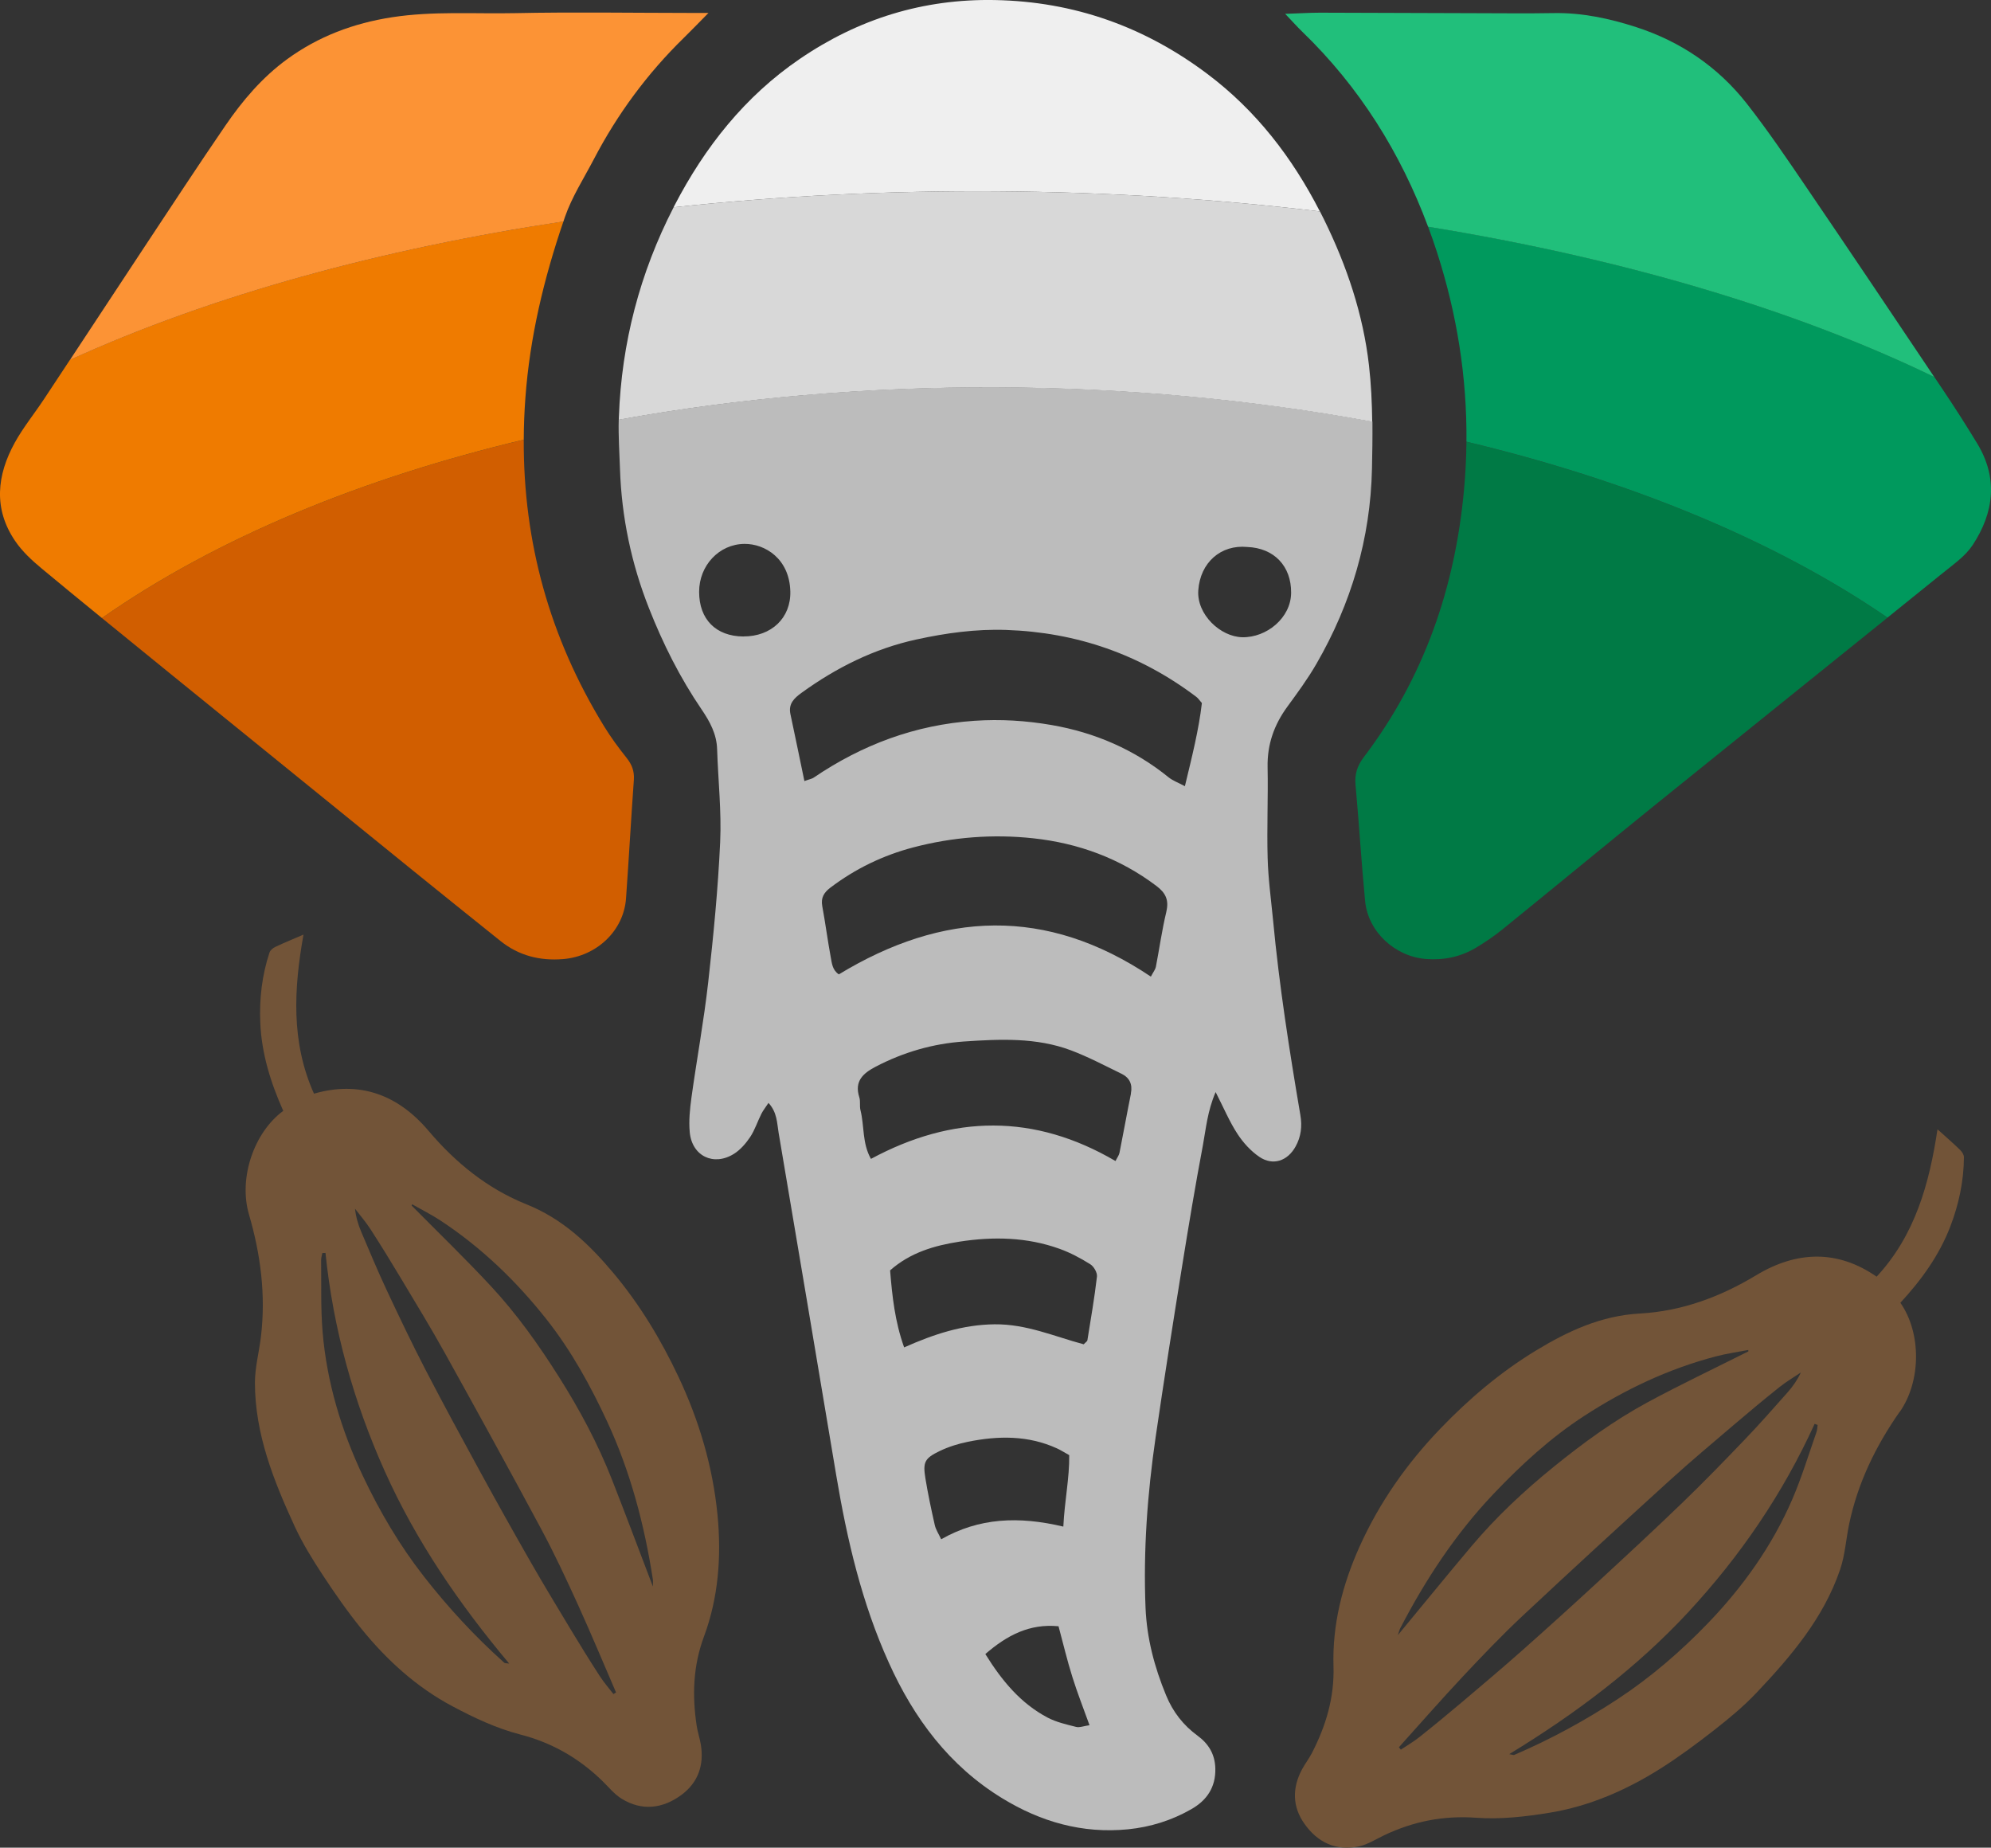 <svg xmlns="http://www.w3.org/2000/svg" id="uuid-6c94fdeb-3edb-4b2a-9b3e-f5af15a71c18" data-name="Layer 1" viewBox="0 0 398.47 369.72"><rect x="0" y="0" width="398.47" height="369.72" fill="#333333" stroke="none"/><defs><style>      .uuid-28f3982c-3f2f-4856-ac53-934ece36487e {        fill: #d15e00;      }      .uuid-28f3982c-3f2f-4856-ac53-934ece36487e, .uuid-eaef34a6-69de-4739-90d7-0ef84ad3bbee, .uuid-84a5a40a-583d-4a51-a299-9122502cd397, .uuid-deeb12fe-0655-4c64-bb9a-a15d19896721, .uuid-1099007b-985a-48bc-bd2c-2d320a233814, .uuid-1a1a4001-59c1-4767-82bc-32d915456686, .uuid-c520b08f-2bf3-4ffe-bf40-d1c6183e5637, .uuid-71a94748-b511-4fc5-a34e-a5a0f1d506d7, .uuid-571b4b0c-fc37-4808-99d3-fced3b68cf69, .uuid-6bcc7314-e166-4ee4-8b15-e479fad7508b {        stroke-width: 0px;      }      .uuid-eaef34a6-69de-4739-90d7-0ef84ad3bbee {        fill: #00995d;      }      .uuid-84a5a40a-583d-4a51-a299-9122502cd397 {        fill: #21bf7b;      }      .uuid-deeb12fe-0655-4c64-bb9a-a15d19896721 {        fill: #725438;      }      .uuid-1099007b-985a-48bc-bd2c-2d320a233814 {        fill: #ef7b00;      }      .uuid-1a1a4001-59c1-4767-82bc-32d915456686 {        fill: #bcbcbc;      }      .uuid-c520b08f-2bf3-4ffe-bf40-d1c6183e5637 {        fill: #fc9335;      }      .uuid-71a94748-b511-4fc5-a34e-a5a0f1d506d7 {        fill: #007a45;      }      .uuid-571b4b0c-fc37-4808-99d3-fced3b68cf69 {        fill: #d8d8d8;      }      .uuid-6bcc7314-e166-4ee4-8b15-e479fad7508b {        fill: #efefef;      }    </style></defs><g><path class="uuid-28f3982c-3f2f-4856-ac53-934ece36487e" d="M126.86,156.02c-.57,7.92-1,15.84-1.57,23.75-.46,6.46-5.86,11.58-12.58,12.14-4.66.38-8.88-.68-12.56-3.63-5.74-4.61-11.49-9.21-17.2-13.84-16.26-13.17-32.51-26.35-48.76-39.55-4.6-3.73-9.2-7.47-13.79-11.22,23.19-16.21,52.38-28.07,84.42-35.69-.09,20.45,5.16,39.57,16.08,57.35,1.35,2.21,2.9,4.31,4.52,6.34,1.06,1.33,1.55,2.64,1.44,4.35Z"></path><path class="uuid-1099007b-985a-48bc-bd2c-2d320a233814" d="M112.76,44.31c-3.91,11.44-6.72,23.13-7.61,35.29-.21,2.82-.32,5.61-.33,8.38-32.04,7.63-61.22,19.48-84.42,35.69-4.01-3.27-8.02-6.56-12.02-9.88-1.98-1.64-3.95-3.46-5.37-5.57-4.37-6.45-3.63-13.15-.05-19.65,1.67-3.02,3.87-5.73,5.79-8.62,1.75-2.65,3.5-5.3,5.26-7.96,28.66-13.04,62.59-22.22,98.75-27.69Z"></path><path class="uuid-c520b08f-2bf3-4ffe-bf40-d1c6183e5637" d="M141.8,2.58c-2.17,2.2-3.56,3.64-4.98,5.03-7.28,7.12-13.26,15.22-17.97,24.25-2,3.83-4.39,7.53-5.79,11.57-.1.3-.21.6-.3.89-36.17,5.46-70.1,14.65-98.75,27.69,5-7.59,9.99-15.18,15-22.75,5.34-8.06,10.63-16.15,16.1-24.13,3.43-5.01,7.36-9.63,12.32-13.26,6.3-4.6,13.33-7.23,21.04-8.42,8.2-1.26,16.42-.65,24.63-.82,11.69-.24,23.38-.05,35.08-.04.86,0,1.72,0,3.64,0Z"></path></g><g><path class="uuid-71a94748-b511-4fc5-a34e-a5a0f1d506d7" d="M377.76,123.59c-15.4,12.42-30.83,24.81-46.22,37.24-10.32,8.34-20.56,16.8-30.86,25.15-1.67,1.35-3.48,2.58-5.33,3.68-3.06,1.82-6.41,2.51-9.97,2.23-6.2-.49-11.57-5.43-12.17-11.57-.75-7.75-1.21-15.53-1.92-23.29-.2-2.16.36-3.81,1.67-5.55,12.02-15.84,18.26-33.87,20.05-53.56.29-3.19.45-6.37.48-9.53,32.22,7.71,61.39,19.49,84.27,35.2Z"></path><path class="uuid-eaef34a6-69de-4739-90d7-0ef84ad3bbee" d="M394.79,109.08c-1.46,2.21-3.85,3.86-5.97,5.58-3.68,2.98-7.37,5.95-11.06,8.92-22.88-15.7-52.05-27.49-84.27-35.2.12-12.88-1.9-25.52-5.89-37.89-.56-1.73-1.15-3.45-1.79-5.14,37.69,6.13,72.63,16.19,101.3,30.06.61.91,1.22,1.83,1.84,2.74,2.33,3.47,4.58,7,6.75,10.57,4.23,6.96,3.37,13.86-.9,20.35Z"></path><path class="uuid-84a5a40a-583d-4a51-a299-9122502cd397" d="M387.11,75.43c-28.67-13.87-63.61-23.93-101.3-30.06-5.5-14.77-13.71-27.96-25.24-39.08-.92-.89-1.77-1.85-3.36-3.52,3.01-.1,5-.23,6.99-.23,10.39.02,20.78.07,31.16.1,5.19.01,10.39.07,15.58-.02,5.7-.1,11.19,1.08,16.53,2.81,8.86,2.87,16.36,7.96,22.11,15.28,4.26,5.44,8.15,11.19,12.04,16.91,8.55,12.56,17.02,25.18,25.49,37.81Z"></path></g><g><path class="uuid-6bcc7314-e166-4ee4-8b15-e479fad7508b" d="M264.16,42.31c-42.19-5.07-86.85-5.4-129.35-.83.06-.12.12-.24.18-.36,6.06-11.67,14.08-21.83,25.06-29.32C171.81,3.77,184.75-.26,199.12.01c15.87.3,29.98,5.35,42.54,14.8,9.74,7.32,16.96,16.71,22.5,27.5Z"></path><path class="uuid-1a1a4001-59c1-4767-82bc-32d915456686" d="M123.83,83.99c-.09,3.28.14,6.57.25,9.85.32,9.61,2.26,18.89,5.79,27.83,2.81,7.14,6.23,13.96,10.56,20.31,1.64,2.41,3,4.9,3.09,7.94.2,6.2.89,12.41.61,18.58-.43,9.36-1.34,18.71-2.39,28.02-.87,7.74-2.29,15.41-3.36,23.13-.31,2.28-.55,4.62-.34,6.89.44,4.78,4.77,6.89,8.85,4.34,1.29-.81,2.39-2.09,3.25-3.37.94-1.42,1.47-3.12,2.25-4.66.35-.69.86-1.31,1.41-2.16,1.73,1.87,1.7,4,2.02,5.92,3.89,22.9,7.71,45.81,11.56,68.71,2.16,12.84,5.11,25.46,10.51,37.39,5.03,11.15,12.1,20.65,22.71,27.13,7.7,4.71,16.03,7.1,25.15,6.2,4.51-.45,8.76-1.79,12.68-4.03,3.1-1.77,4.88-4.37,4.8-8.11-.06-2.84-1.32-4.95-3.54-6.58-2.87-2.09-4.96-4.79-6.31-8.08-2.33-5.63-3.87-11.43-4.12-17.58-.46-11.43.38-22.78,2.02-34.07,1.66-11.4,3.46-22.78,5.29-34.16,1.3-8.1,2.65-16.2,4.17-24.26.62-3.32.89-6.77,2.55-10.65,1.67,3.27,2.79,5.95,4.35,8.34,1.15,1.77,2.68,3.46,4.41,4.63,2.71,1.84,5.65.82,7.25-2.09,1.09-1.97,1.33-4.05.95-6.27-2.2-12.93-4.23-25.89-5.46-38.95-.4-4.16-.98-8.32-1.09-12.49-.17-6.05.11-12.12-.01-18.18-.09-4.53,1.29-8.45,3.93-12.07,2.04-2.79,4.1-5.59,5.82-8.57,6.99-12.07,10.84-25.11,11.14-39.07.07-3.14.12-6.3.09-9.44-48.46-8.96-102.08-9.24-150.79-.4ZM148.77,127.36c-5.48-.04-8.85-3.42-8.85-8.93-.01-5.26,3.99-9.56,9.08-9.6,4.08-.03,9,2.94,9.17,9.5.14,5.33-3.81,9.05-9.39,9.02ZM188.36,308c-.51-1.1-1.08-1.93-1.28-2.85-.7-3.09-1.36-6.19-1.87-9.31-.53-3.26-.18-4.03,2.83-5.48,1.79-.86,3.75-1.48,5.71-1.87,6.04-1.22,12.03-1.3,17.79,1.33.77.35,1.49.82,2.45,1.35.06,4.59-.92,9.06-1.18,14.3-8.95-2.12-16.85-1.78-24.44,2.53ZM215.37,345.55c-1.95-.49-3.97-.95-5.72-1.87-5.37-2.84-9.11-7.33-12.45-12.71,4.36-3.77,8.85-6.12,14.65-5.56.95,3.54,1.74,6.88,2.77,10.15.98,3.14,2.19,6.21,3.43,9.65-1.13.16-1.97.51-2.68.34ZM217.62,268.19c-.04.23-.37.41-.73.8-5.8-1.54-11.44-4.07-17.83-4-6.36.07-12.1,1.95-18.11,4.62-1.86-5.2-2.39-10.27-2.81-15.41,4.06-3.6,8.95-4.98,13.89-5.75,6.72-1.04,13.51-.92,20.04,1.44,2.14.77,4.2,1.87,6.13,3.08.71.44,1.43,1.68,1.34,2.47-.49,4.27-1.24,8.52-1.92,12.78ZM226.35,218.79c-.8,3.95-1.51,7.92-2.3,11.88-.11.53-.48,1-.8,1.65-16.29-9.54-32.56-9.26-48.94-.43-1.78-3.12-1.3-6.58-2.1-9.75-.21-.83.03-1.78-.23-2.57-1.03-3.21.73-4.79,3.24-6.11,5.56-2.91,11.51-4.64,17.73-5.06,7.17-.48,14.45-.83,21.36,1.76,3.48,1.31,6.8,3.07,10.15,4.7,1.6.78,2.24,2.11,1.87,3.94ZM233.43,182.44c-.88,3.64-1.39,7.35-2.1,11.03-.1.51-.48.97-1,1.95-20.98-14.08-41.69-13.06-62.45-.45-1.31-.88-1.39-2.25-1.62-3.45-.63-3.4-1.07-6.83-1.7-10.23-.3-1.66.35-2.7,1.61-3.66,5.01-3.8,10.56-6.48,16.61-8.07,7.88-2.07,15.96-2.69,24.01-1.82,8.99.97,17.34,4,24.67,9.55,1.84,1.39,2.52,2.82,1.96,5.15ZM237.15,157.32c-1.37-.73-2.43-1.11-3.26-1.77-6.88-5.58-14.77-8.97-23.41-10.47-5.09-.88-10.23-1.21-15.48-.85-11.84.81-22.44,4.78-32.18,11.39-.34.23-.79.29-1.83.67-.99-4.73-1.87-9.08-2.8-13.41-.44-2.06.75-3.18,2.24-4.26,6.97-5.04,14.53-8.82,22.96-10.66,5.91-1.29,11.9-2.12,17.99-1.91,14.1.48,26.81,4.88,38.07,13.41.34.25.57.63,1.09,1.22-.62,5.35-1.98,10.73-3.4,16.63ZM248.64,127.51c-4.4-.09-9.16-4.56-8.82-9.4.4-5.59,4.55-9.17,9.8-8.66,5.41.21,8.82,3.86,8.78,9.16-.03,5.01-4.88,8.99-9.77,8.9Z"></path><path class="uuid-571b4b0c-fc37-4808-99d3-fced3b68cf69" d="M274.63,84.39c-48.46-8.96-102.08-9.24-150.79-.4,0-.18.01-.36.02-.54.53-14.81,4.2-28.85,10.96-41.98,42.5-4.57,87.16-4.23,129.35.83.28.54.55,1.07.81,1.61,4.56,9.28,7.83,18.96,9,29.18.43,3.74.6,7.51.65,11.3Z"></path></g><path class="uuid-deeb12fe-0655-4c64-bb9a-a15d19896721" d="M56.68,222.26c-2.54-5.69-4.33-11.48-4.59-17.64-.2-4.77.34-9.48,1.85-14.03.15-.46.7-.9,1.17-1.12,1.8-.85,3.65-1.61,5.63-2.46-1.93,10.8-2.54,21.5,2.1,31.83,9.11-2.63,16.8.19,22.94,7.45,5.42,6.41,11.83,11.58,19.58,14.69,7.22,2.89,12.49,7.91,17.32,13.65,5.35,6.36,9.61,13.44,13.13,20.91,4.11,8.73,6.85,17.93,7.79,27.6.8,8.3.19,16.51-2.71,24.33-2.19,5.89-2.37,11.76-1.47,17.8.19,1.28.63,2.53.84,3.81.68,4.12-.55,7.63-3.91,10.1-3.73,2.73-7.85,3.24-11.91.76-1.51-.92-2.68-2.41-3.97-3.66-4.66-4.5-9.99-7.57-16.38-9.22-4.7-1.21-9.25-3.35-13.56-5.65-7.15-3.8-13.1-9.21-18.19-15.48-2.79-3.44-5.33-7.09-7.77-10.8-2.05-3.12-4.03-6.33-5.59-9.7-4.2-9.12-7.94-18.45-7.96-28.71,0-3.1.84-6.2,1.21-9.3.98-8.31-.06-16.4-2.4-24.41-2.12-7.26.97-16.4,6.87-20.74ZM122.77,338.98c.17-.11.35-.22.52-.33-2.53-5.85-4.98-11.75-7.62-17.55-2.33-5.12-4.71-10.22-7.37-15.17-6.32-11.79-12.78-23.51-19.27-35.2-2.81-5.06-5.84-10.01-8.82-14.99-1.97-3.29-3.98-6.56-6.06-9.78-.92-1.43-2.06-2.74-3.1-4.1.18,1.66.63,3.17,1.24,4.61,1.65,3.89,3.28,7.79,5.07,11.62,2.51,5.35,5.05,10.69,7.77,15.94,3.61,6.97,7.37,13.87,11.13,20.76,3.23,5.91,6.52,11.79,9.87,17.64,2.62,4.58,5.36,9.09,8.08,13.61,1.89,3.13,3.82,6.25,5.81,9.32.82,1.27,1.82,2.41,2.74,3.61ZM65.15,250.71c-.21,0-.42.01-.64.02-.08.48-.25.96-.24,1.44.06,4.77-.1,9.56.29,14.3.84,10.11,3.76,19.75,8.07,28.88,3.35,7.09,7.33,13.85,12.2,20.09,4.87,6.24,10.2,12,16.08,17.26.14.13.43.09,1,.18-10.06-12-18.65-24.54-24.92-38.52-6.23-13.9-10.3-28.44-11.85-43.66ZM82.48,240.97c-.03.09-.07.17-.1.26,5.31,5.37,10.75,10.62,15.89,16.15,5.16,5.55,9.54,11.72,13.59,18.13,4.12,6.51,7.75,13.28,10.58,20.46,2.75,7,5.39,14.05,8.23,21.5,0-.77.04-1.11-.01-1.43-1.68-10.88-4.47-21.49-9.09-31.47-3.35-7.23-7.21-14.26-12.18-20.56-6.05-7.66-13.03-14.38-21.21-19.77-1.82-1.2-3.79-2.18-5.69-3.26Z"></path><path class="uuid-deeb12fe-0655-4c64-bb9a-a15d19896721" d="M380.18,282.51c-4.78,6.84-8.35,14.18-10.08,22.36-.65,3.06-.83,6.27-1.83,9.2-3.31,9.71-9.83,17.36-16.73,24.65-2.56,2.7-5.46,5.11-8.4,7.41-3.49,2.73-7.07,5.38-10.81,7.75-6.83,4.31-14.2,7.53-22.19,8.84-4.82.79-9.81,1.36-14.65,1.01-6.59-.48-12.62.72-18.47,3.5-1.63.77-3.21,1.81-4.94,2.2-4.64,1.04-8.39-.75-11.04-4.53-2.4-3.41-2.44-7.13-.48-10.82.61-1.15,1.43-2.19,2.02-3.34,2.79-5.43,4.49-11.06,4.3-17.33-.25-8.34,1.79-16.31,5.21-23.92,3.98-8.86,9.51-16.7,16.21-23.66,5.72-5.95,12.02-11.3,19.13-15.61,6.41-3.89,13.01-6.96,20.78-7.39,8.33-.46,16.06-3.31,23.25-7.65,8.15-4.92,16.33-5.13,24.12.28,7.7-8.31,10.55-18.63,12.18-29.49,1.6,1.44,3.11,2.75,4.54,4.14.37.36.75.95.75,1.44-.03,4.8-1.02,9.43-2.73,13.88-2.21,5.75-5.76,10.67-9.99,15.25,4.2,6.01,4.2,15.65-.13,21.85ZM284.11,347.56c2.87-2.28,5.69-4.61,8.49-6.97,4.03-3.41,8.06-6.81,12.01-10.31,5.04-4.47,10.04-8.99,14.99-13.56,5.77-5.32,11.54-10.66,17.19-16.11,4.25-4.1,8.37-8.35,12.46-12.62,2.92-3.05,5.72-6.22,8.52-9.39,1.04-1.17,1.94-2.46,2.65-3.97-1.42.96-2.91,1.83-4.24,2.89-3,2.39-5.95,4.84-8.87,7.33-4.41,3.76-8.86,7.48-13.15,11.38-9.9,9-19.76,18.04-29.52,27.18-4.1,3.84-7.99,7.92-11.84,12.02-4.36,4.65-8.56,9.45-12.83,14.19.13.16.26.32.39.48,1.25-.84,2.57-1.6,3.75-2.54ZM337.99,322.48c-10.42,11.24-22.57,20.37-35.94,28.52.58.09.84.22,1.01.15,7.26-3.11,14.15-6.86,20.76-11.21,6.61-4.35,12.55-9.49,17.99-15.13,7-7.27,12.85-15.47,16.88-24.78,1.89-4.37,3.27-8.96,4.85-13.46.16-.45.16-.96.23-1.44-.2-.07-.4-.15-.6-.22-6.34,13.93-14.84,26.4-25.19,37.57ZM343.45,271.4c-9.48,2.48-18.24,6.62-26.42,11.94-6.73,4.37-12.63,9.8-18.12,15.58-7.58,7.98-13.61,17.13-18.68,26.91-.15.29-.22.62-.47,1.36,5.08-6.14,9.83-11.98,14.68-17.73,4.97-5.9,10.58-11.15,16.57-16,5.88-4.77,12.01-9.22,18.67-12.83,6.64-3.59,13.48-6.83,20.23-10.22,0-.09-.01-.19-.02-.28-2.15.42-4.32.71-6.43,1.27Z"></path></svg>